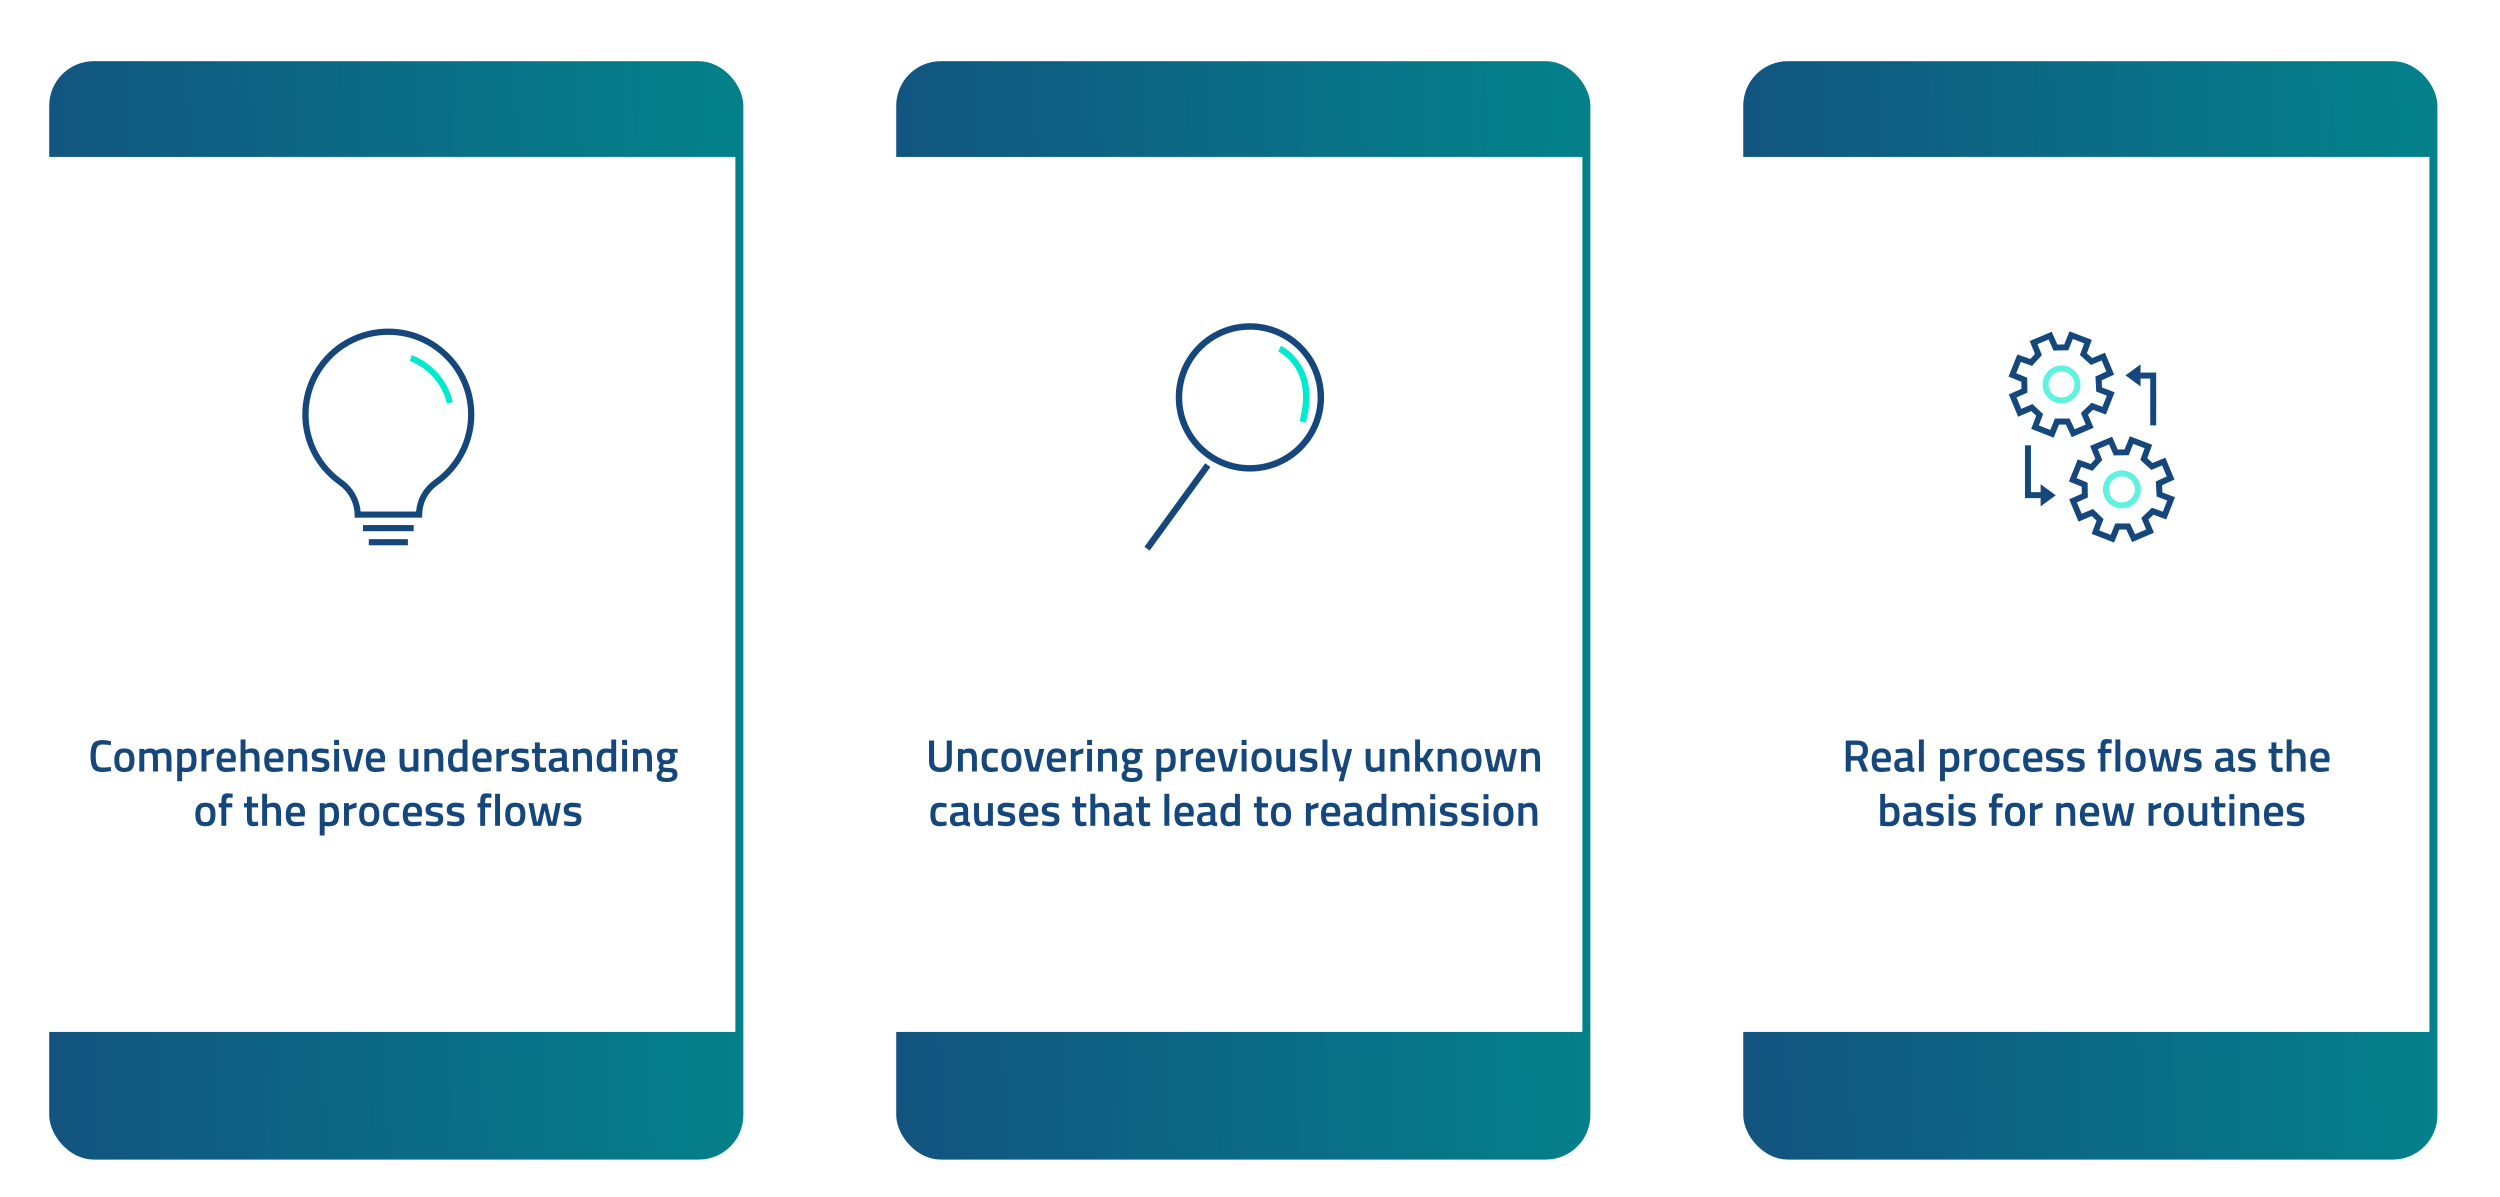 <?xml version="1.0" encoding="UTF-8"?>
<svg xmlns="http://www.w3.org/2000/svg" xmlns:xlink="http://www.w3.org/1999/xlink" viewBox="0 0 940 450">
  <defs>
    <style>
      .cls-1 {
        fill: #16477c;
      }

      .cls-2 {
        fill: url(#Unbenannter_Verlauf_4-3);
        filter: url(#drop-shadow-5);
      }

      .cls-3, .cls-4, .cls-5, .cls-6 {
        fill: #fff;
      }

      .cls-4 {
        filter: url(#drop-shadow-7);
      }

      .cls-7 {
        fill: url(#Unbenannter_Verlauf_4-2);
        filter: url(#drop-shadow-4);
      }

      .cls-8 {
        opacity: .73;
      }

      .cls-9 {
        fill: #60f2e0;
      }

      .cls-10 {
        fill: #00eace;
      }

      .cls-5 {
        filter: url(#drop-shadow-8);
      }

      .cls-6 {
        filter: url(#drop-shadow-6);
      }

      .cls-11 {
        fill: url(#Unbenannter_Verlauf_4);
        filter: url(#drop-shadow-3);
      }
    </style>
    <linearGradient id="Unbenannter_Verlauf_4" data-name="Unbenannter Verlauf 4" x1="-63.51" y1="229.52" x2="268.68" y2="219.97" gradientUnits="userSpaceOnUse">
      <stop offset="0" stop-color="#16477c"></stop>
      <stop offset="1" stop-color="#04808a"></stop>
    </linearGradient>
    <filter id="drop-shadow-3" x="6.39" y="10.61" width="286" height="438" filterUnits="userSpaceOnUse">
      <feOffset dx="3" dy="6"></feOffset>
      <feGaussianBlur result="blur" stdDeviation="4"></feGaussianBlur>
      <feFlood flood-color="#000" flood-opacity=".2"></feFlood>
      <feComposite in2="blur" operator="in"></feComposite>
      <feComposite in="SourceGraphic"></feComposite>
    </filter>
    <linearGradient id="Unbenannter_Verlauf_4-2" data-name="Unbenannter Verlauf 4" x1="254.97" x2="587.16" y2="219.97" xlink:href="#Unbenannter_Verlauf_4"></linearGradient>
    <filter id="drop-shadow-4" x="324.39" y="10.61" width="286" height="438" filterUnits="userSpaceOnUse">
      <feOffset dx="3" dy="6"></feOffset>
      <feGaussianBlur result="blur-2" stdDeviation="4"></feGaussianBlur>
      <feFlood flood-color="#000" flood-opacity=".2"></feFlood>
      <feComposite in2="blur-2" operator="in"></feComposite>
      <feComposite in="SourceGraphic"></feComposite>
    </filter>
    <linearGradient id="Unbenannter_Verlauf_4-3" data-name="Unbenannter Verlauf 4" x1="573.45" x2="905.64" xlink:href="#Unbenannter_Verlauf_4"></linearGradient>
    <filter id="drop-shadow-5" x="643.39" y="10.61" width="286" height="438" filterUnits="userSpaceOnUse">
      <feOffset dx="3" dy="6"></feOffset>
      <feGaussianBlur result="blur-3" stdDeviation="4"></feGaussianBlur>
      <feFlood flood-color="#000" flood-opacity=".2"></feFlood>
      <feComposite in2="blur-3" operator="in"></feComposite>
      <feComposite in="SourceGraphic"></feComposite>
    </filter>
    <filter id="drop-shadow-6" x="380.39" y="89.61" width="165" height="165" filterUnits="userSpaceOnUse">
      <feOffset dx="-1" dy="8"></feOffset>
      <feGaussianBlur result="blur-4" stdDeviation="4"></feGaussianBlur>
      <feFlood flood-color="#000" flood-opacity=".22"></feFlood>
      <feComposite in2="blur-4" operator="in"></feComposite>
      <feComposite in="SourceGraphic"></feComposite>
    </filter>
    <filter id="drop-shadow-7" x="703.39" y="89.61" width="164" height="165" filterUnits="userSpaceOnUse">
      <feOffset dx="-1" dy="8"></feOffset>
      <feGaussianBlur result="blur-5" stdDeviation="4"></feGaussianBlur>
      <feFlood flood-color="#000" flood-opacity=".22"></feFlood>
      <feComposite in2="blur-5" operator="in"></feComposite>
      <feComposite in="SourceGraphic"></feComposite>
    </filter>
    <filter id="drop-shadow-8" x="62.39" y="89.61" width="165" height="165" filterUnits="userSpaceOnUse">
      <feOffset dx="-1" dy="8"></feOffset>
      <feGaussianBlur result="blur-6" stdDeviation="4"></feGaussianBlur>
      <feFlood flood-color="#000" flood-opacity=".22"></feFlood>
      <feComposite in2="blur-6" operator="in"></feComposite>
      <feComposite in="SourceGraphic"></feComposite>
    </filter>
  </defs>
  <g id="Ebene_2">
    <g>
      <rect class="cls-11" x="15.5" y="17" width="261" height="413" rx="16.75" ry="16.75"></rect>
      <rect class="cls-3" x="15.5" y="59" width="261" height="329"></rect>
    </g>
    <g>
      <rect class="cls-7" x="333.98" y="17" width="261" height="413" rx="16.75" ry="16.75"></rect>
      <rect class="cls-3" x="333.98" y="59" width="261" height="329"></rect>
    </g>
    <g>
      <rect class="cls-2" x="652.46" y="17" width="261" height="413" rx="16.75" ry="16.75"></rect>
      <rect class="cls-3" x="652.46" y="59" width="261" height="329"></rect>
    </g>
    <circle class="cls-6" cx="464.08" cy="164.29" r="69.74"></circle>
    <circle class="cls-4" cx="786.49" cy="164.29" r="69.74"></circle>
    <g>
      <circle class="cls-5" cx="146" cy="164.29" r="69.74"></circle>
      <g>
        <g class="cls-8">
          <path class="cls-3" d="M143.92,187.71h-.4v-28.66h-1c-.45,0-.9.04-1.34.1-2.18.29-3.78,0-4.75-1-.85-.95-1.22-2.23-1-3.49.13-1.28,1.02-2.36,2.25-2.74,1.36-.54,2.89-.47,4.2.18.98.6,1.7,1.56,2,2.67v3.83h8.14v.4h-8.1v28.71ZM139.79,152.01c-.68,0-1.35.12-2,.33-1.09.31-1.88,1.26-2,2.39-.19,1.14.14,2.3.9,3.17.87.84,2.36,1.13,4.42.86.46-.07.92-.1,1.39-.11h1v-3.79h0c-.29-.99-.94-1.84-1.82-2.38-.58-.32-1.23-.48-1.89-.47h0Z"></path>
          <path class="cls-3" d="M150.2,187.71h-.41v-28.66h-8.1v-.4h8.1v-3.79c.28-1.14,1-2.11,2-2.72,1.31-.65,2.84-.72,4.2-.18,1.23.38,2.11,1.46,2.25,2.74.22,1.26-.15,2.54-1,3.49-1,.92-2.56,1.25-4.74,1-.45-.06-.9-.1-1.35-.1h-1l.05,28.62ZM150.2,158.65h1c.47,0,.94.04,1.4.11,2.06.27,3.54,0,4.41-.86.76-.87,1.09-2.03.91-3.17-.13-1.13-.92-2.07-2-2.39-1.26-.5-2.66-.45-3.88.14-.89.55-1.54,1.41-1.82,2.42l-.02,3.75Z"></path>
        </g>
        <g id="modular-icon">
          <path id="Pfad_1482" class="cls-1" d="M158.7,194.65h-25.36v-1.14c-.09-4.47-2.3-8.64-5.95-11.22-14.6-10.26-18.11-30.41-7.85-45.01,10.26-14.6,30.41-18.11,45.01-7.85,1.27.89,2.47,1.87,3.6,2.94,6.54,6.08,10.24,14.62,10.2,23.55-.01,10.56-5.17,20.45-13.82,26.5-3.61,2.55-5.76,6.68-5.79,11.1v1.14h-.02ZM135.57,192.34h20.87c.37-4.75,2.84-9.08,6.73-11.83,8.03-5.62,12.82-14.81,12.83-24.61,0-16.56-13.42-29.99-29.99-29.99-.65,0-1.29.02-1.94.06-16.53,1.08-29.06,15.37-27.97,31.9.59,9.03,5.23,17.32,12.63,22.54,3.93,2.77,6.44,7.14,6.87,11.93h-.02Z"></path>
          <rect id="Rechteck_666" class="cls-1" x="136.49" y="197.42" width="19.06" height="2.31"></rect>
          <rect id="Rechteck_667" class="cls-1" x="138.67" y="202.72" width="14.7" height="2.31"></rect>
          <path id="Pfad_1483" class="cls-10" d="M168.04,151.77c-1.72-7.31-6.93-13.32-13.93-16.05l.69-2.2c7.76,2.97,13.54,9.57,15.46,17.65l-2.23.59h0Z"></path>
        </g>
      </g>
    </g>
  </g>
  <g id="Text">
    <g id="search-icon">
      <path id="Pfad_443" class="cls-1" d="M469.96,121.54c-15.4,0-27.88,12.49-27.88,27.89,0,15.4,12.49,27.88,27.89,27.88,15.4,0,27.88-12.48,27.88-27.88-.02-15.4-12.49-27.87-27.89-27.89ZM469.96,174.88c-14.06,0-25.46-11.4-25.45-25.46,0-14.06,11.4-25.46,25.46-25.45,14.06,0,25.46,11.4,25.45,25.46-.02,14.05-11.41,25.44-25.46,25.45Z"></path>
      <rect id="Rechteck_202" class="cls-1" x="423.29" y="189.4" width="38.85" height="2.43" transform="translate(28.15 436.52) rotate(-53.97)"></rect>
      <path id="Pfad_444" class="cls-10" d="M490.96,158.97l-2.34-.64c5.4-19.67-7.45-25.85-7.99-26.11l1.01-2.21c.16.07,15.3,7.23,9.33,28.95h0Z"></path>
    </g>
    <g>
      <path id="Pfad_1235" class="cls-9" d="M775.13,151.69c-3.94,0-7.13-3.19-7.13-7.13s3.19-7.13,7.13-7.13,7.13,3.19,7.13,7.13c0,3.94-3.2,7.13-7.13,7.13ZM775.13,139.68c-2.7,0-4.89,2.19-4.89,4.89s2.19,4.89,4.89,4.89,4.89-2.19,4.89-4.89c0-2.7-2.19-4.88-4.89-4.89Z"></path>
      <path id="Pfad_1236" class="cls-1" d="M772.15,164.55l-8.42-3.28,1.88-4.95-1.84-1.75-4.95,2.12-3.52-8.4,4.76-2.11-.04-2.62-4.82-1.98,3.34-8.31,4.87,1.71,1.73-1.91-1.97-4.85,8.28-3.49,2.11,4.82,2.59-.04,1.97-4.92,8.41,3.2-1.85,5.04,1.97,1.79,4.82-1.99,3.44,8.22-4.67,2.15.13,2.7,4.74,1.79-3.3,8.38-4.83-1.79-1.88,1.81,2.1,4.95-8.22,3.53-2.2-4.72h-2.59l-2.01,4.92h-.01ZM766.61,159.98l4.29,1.67,1.74-4.27h5.54l1.89,4.03,4.17-1.79-1.83-4.31,4-3.86,4.1,1.51,1.66-4.21-3.99-1.51-.29-5.68,4.09-1.86-1.74-4.16-4.07,1.68-4.13-3.76,1.61-4.38-4.27-1.63-1.7,4.26-5.58.09-1.82-4.16-4.19,1.77,1.66,4.11-3.68,4.05-4.26-1.49-1.71,4.25,4.13,1.7.09,5.59-4.11,1.82,1.79,4.28,4.22-1.81,4,3.8-1.62,4.27h.01Z"></path>
      <path id="Pfad_1237" class="cls-9" d="M797.83,191.15c-3.94,0-7.13-3.19-7.13-7.13,0-3.94,3.19-7.13,7.13-7.13s7.13,3.19,7.13,7.13h0c0,3.94-3.2,7.13-7.13,7.13ZM797.83,179.13c-2.7,0-4.89,2.19-4.89,4.89s2.19,4.89,4.89,4.89,4.89-2.19,4.89-4.89h0c0-2.7-2.19-4.88-4.89-4.89Z"></path>
      <path id="Pfad_1238" class="cls-1" d="M794.86,204l-8.42-3.28,1.88-4.95-1.84-1.75-4.95,2.12-3.52-8.4,4.76-2.11-.04-2.62-4.83-1.98,3.34-8.31,4.87,1.71,1.73-1.91-1.97-4.85,8.28-3.49,2.11,4.82,2.59-.04,1.97-4.92,8.41,3.2-1.85,5.04,1.97,1.79,4.82-1.99,3.44,8.22-4.67,2.15.13,2.7,4.74,1.79-3.3,8.38-4.83-1.79-1.88,1.81,2.1,4.95-8.22,3.53-2.2-4.72h-2.59l-2.01,4.92ZM789.32,199.43l4.29,1.67,1.74-4.27h5.54l1.89,4.03,4.17-1.79-1.83-4.31,4-3.86,4.1,1.51,1.66-4.21-3.99-1.51-.29-5.68,4.09-1.86-1.74-4.16-4.07,1.68-4.13-3.76,1.61-4.38-4.27-1.63-1.7,4.26-5.58.09-1.82-4.16-4.19,1.77,1.66,4.11-3.68,4.05-4.26-1.49-1.71,4.25,4.13,1.7.09,5.59-4.11,1.82,1.79,4.28,4.22-1.81,4,3.8-1.62,4.27h.01Z"></path>
      <path id="Pfad_1239" class="cls-1" d="M810.74,159.94h-2.25v-17.6h-3.81v-2.25h6.05v19.85Z"></path>
      <path id="Pfad_1240" class="cls-1" d="M804.85,145.31l-5.68-4.16,5.68-4.16v8.31Z"></path>
      <path id="Pfad_1241" class="cls-1" d="M767.44,187.3h-6.05v-19.86h2.25v17.61h3.81v2.25Z"></path>
      <path id="Pfad_1242" class="cls-1" d="M767.27,190.38v-8.31l5.68,4.16-5.68,4.16Z"></path>
    </g>
    <g>
      <path class="cls-1" d="M38.41,290.28c-1.7,0-2.85-.47-3.46-1.41-.61-.94-.91-2.49-.91-4.64s.31-3.69.92-4.6c.61-.91,1.76-1.37,3.45-1.37,1.01,0,2.12.14,3.33.42l-.07,1.53c-1.02-.18-2.04-.27-3.06-.27s-1.71.3-2.07.91-.54,1.75-.54,3.42.18,2.81.53,3.42c.35.61,1.04.91,2.06.91s2.05-.08,3.09-.25l.05,1.56c-1.17.25-2.27.37-3.32.37Z"></path>
      <path class="cls-1" d="M43.84,282.51c.58-.74,1.55-1.1,2.92-1.1s2.33.37,2.92,1.1c.58.74.88,1.84.88,3.32s-.28,2.58-.85,3.33c-.57.75-1.55,1.12-2.94,1.12s-2.37-.37-2.94-1.12c-.57-.75-.85-1.86-.85-3.33s.29-2.58.88-3.32ZM45.22,288.04c.26.45.77.68,1.53.68s1.27-.23,1.53-.68.39-1.2.39-2.23-.14-1.76-.42-2.19c-.28-.43-.78-.65-1.5-.65s-1.23.22-1.5.65c-.28.43-.42,1.16-.42,2.19s.13,1.77.39,2.23Z"></path>
      <path class="cls-1" d="M54.24,290.09h-1.85v-8.5h1.84v.53c.8-.48,1.54-.71,2.21-.71.99,0,1.71.28,2.16.83,1.03-.56,2.06-.83,3.08-.83s1.74.31,2.16.94c.42.63.63,1.69.63,3.19v4.56h-1.84v-4.5c0-.92-.09-1.57-.28-1.96-.19-.38-.58-.58-1.16-.58-.51,0-1.06.11-1.65.34l-.29.12c.09.23.14.95.14,2.18v4.4h-1.84v-4.37c0-1.01-.09-1.71-.27-2.09-.18-.38-.58-.58-1.19-.58-.57,0-1.09.11-1.58.34l-.26.1v6.6Z"></path>
      <path class="cls-1" d="M66.63,293.75v-12.16h1.84v.53c.78-.48,1.51-.71,2.19-.71,1.12,0,1.94.34,2.46,1.03.52.69.78,1.84.78,3.45s-.3,2.75-.89,3.41c-.6.66-1.57.99-2.92.99-.46,0-1-.05-1.62-.15v3.62h-1.85ZM70.33,283.06c-.53,0-1.07.12-1.6.36l-.26.12v5.01c.45.09.95.14,1.5.14.77,0,1.3-.22,1.6-.66.29-.44.44-1.2.44-2.26,0-1.8-.56-2.7-1.68-2.7Z"></path>
      <path class="cls-1" d="M75.76,290.09v-8.5h1.84v1.02c.96-.62,1.93-1.03,2.89-1.21v1.85c-.97.19-1.81.44-2.5.75l-.37.15v5.93h-1.85Z"></path>
      <path class="cls-1" d="M87.88,288.56l.48-.05.03,1.38c-1.29.26-2.44.39-3.43.39-1.26,0-2.16-.34-2.71-1.04s-.82-1.8-.82-3.32c0-3.01,1.23-4.52,3.69-4.52s3.57,1.3,3.57,3.89l-.12,1.33h-5.27c.01.7.16,1.22.46,1.55s.84.49,1.65.49,1.63-.03,2.48-.1ZM86.86,285.2c0-.84-.13-1.42-.4-1.76-.27-.33-.72-.5-1.35-.5s-1.1.18-1.39.53-.44.93-.45,1.73h3.59Z"></path>
      <path class="cls-1" d="M92.31,290.09h-1.85v-12.04h1.85v3.98c.84-.42,1.62-.63,2.33-.63,1.13,0,1.91.32,2.32.96.41.64.62,1.7.62,3.17v4.56h-1.85v-4.5c0-.92-.1-1.57-.29-1.96-.19-.38-.6-.58-1.22-.58-.54,0-1.09.09-1.63.27l-.27.1v6.66Z"></path>
      <path class="cls-1" d="M105.8,288.56l.48-.05.03,1.38c-1.29.26-2.44.39-3.43.39-1.26,0-2.16-.34-2.71-1.04s-.82-1.8-.82-3.32c0-3.01,1.23-4.52,3.69-4.52s3.57,1.3,3.57,3.89l-.12,1.33h-5.27c.01.7.16,1.22.46,1.55s.84.49,1.65.49,1.63-.03,2.48-.1ZM104.78,285.2c0-.84-.13-1.42-.4-1.76-.27-.33-.72-.5-1.35-.5s-1.1.18-1.39.53-.44.93-.45,1.73h3.59Z"></path>
      <path class="cls-1" d="M110.23,290.09h-1.85v-8.5h1.84v.53c.83-.48,1.61-.71,2.35-.71,1.13,0,1.91.32,2.32.96.41.64.62,1.7.62,3.17v4.56h-1.84v-4.5c0-.92-.1-1.57-.3-1.96-.2-.38-.6-.58-1.21-.58-.58,0-1.13.11-1.67.34l-.26.1v6.6Z"></path>
      <path class="cls-1" d="M123.56,283.34c-1.34-.18-2.31-.27-2.91-.27s-1.02.07-1.25.21-.35.37-.35.67.13.52.38.65c.25.12.86.27,1.8.43s1.62.42,2.01.77c.4.35.59.97.59,1.87s-.29,1.55-.86,1.97c-.57.42-1.41.63-2.51.63-.69,0-1.56-.1-2.62-.29l-.53-.08.07-1.55c1.36.18,2.34.27,2.94.27s1.03-.07,1.28-.22.38-.39.38-.73-.12-.58-.37-.71c-.24-.13-.83-.27-1.75-.43-.92-.15-1.6-.39-2.03-.72-.43-.33-.65-.93-.65-1.8s.3-1.52.89-1.96c.6-.43,1.36-.65,2.29-.65.72,0,1.61.09,2.67.27l.53.1-.03,1.55Z"></path>
      <path class="cls-1" d="M125.64,280.15v-1.96h1.85v1.96h-1.85ZM125.64,290.09v-8.5h1.85v8.5h-1.85Z"></path>
      <path class="cls-1" d="M128.93,281.59h1.94l1.63,6.92h.54l1.7-6.92h1.89l-2.21,8.5h-3.3l-2.19-8.5Z"></path>
      <path class="cls-1" d="M143.99,288.56l.48-.05.03,1.38c-1.29.26-2.44.39-3.43.39-1.26,0-2.16-.34-2.71-1.04s-.82-1.8-.82-3.32c0-3.01,1.23-4.52,3.69-4.52s3.57,1.3,3.57,3.89l-.12,1.33h-5.27c.01.7.16,1.22.46,1.55s.84.49,1.65.49,1.63-.03,2.48-.1ZM142.97,285.2c0-.84-.13-1.42-.4-1.76-.27-.33-.72-.5-1.35-.5s-1.1.18-1.39.53-.44.93-.45,1.73h3.59Z"></path>
      <path class="cls-1" d="M155.47,281.59h1.84v8.5h-1.84v-.53c-.83.48-1.59.71-2.3.71-1.17,0-1.95-.31-2.35-.94s-.59-1.73-.59-3.31v-4.44h1.85v4.45c0,1.02.08,1.71.25,2.06.17.35.57.53,1.19.53s1.17-.11,1.68-.34l.26-.1v-6.6Z"></path>
      <path class="cls-1" d="M161.4,290.09h-1.85v-8.5h1.84v.53c.83-.48,1.61-.71,2.35-.71,1.13,0,1.91.32,2.32.96.41.64.62,1.7.62,3.17v4.56h-1.84v-4.5c0-.92-.1-1.57-.3-1.96-.2-.38-.6-.58-1.21-.58-.58,0-1.13.11-1.67.34l-.26.1v6.6Z"></path>
      <path class="cls-1" d="M175.77,278.06v12.04h-1.84v-.44c-.83.42-1.59.63-2.28.63-1.11,0-1.92-.33-2.44-1-.52-.67-.77-1.79-.77-3.37s.29-2.72.86-3.43c.57-.71,1.46-1.07,2.68-1.07.41,0,1.05.07,1.94.22v-3.57h1.85ZM173.63,288.33l.29-.12v-5.03c-.68-.11-1.31-.17-1.89-.17-1.15,0-1.72.95-1.72,2.86,0,1.04.13,1.77.4,2.17.27.4.69.6,1.27.6s1.13-.1,1.65-.31Z"></path>
      <path class="cls-1" d="M184.06,288.56l.48-.05.03,1.38c-1.29.26-2.44.39-3.43.39-1.26,0-2.16-.34-2.71-1.04s-.82-1.8-.82-3.32c0-3.01,1.23-4.52,3.69-4.52s3.57,1.3,3.57,3.89l-.12,1.33h-5.27c.01.7.16,1.22.46,1.55s.84.49,1.65.49,1.63-.03,2.48-.1ZM183.04,285.2c0-.84-.13-1.42-.4-1.76-.27-.33-.72-.5-1.35-.5s-1.1.18-1.39.53-.44.93-.45,1.73h3.59Z"></path>
      <path class="cls-1" d="M186.65,290.09v-8.5h1.84v1.02c.96-.62,1.93-1.03,2.89-1.21v1.85c-.97.19-1.81.44-2.5.75l-.37.15v5.93h-1.85Z"></path>
      <path class="cls-1" d="M198.68,283.34c-1.34-.18-2.31-.27-2.91-.27s-1.02.07-1.25.21-.35.37-.35.67.13.52.38.65c.25.12.86.27,1.8.43s1.62.42,2.01.77c.4.35.59.97.59,1.87s-.29,1.55-.86,1.97c-.57.42-1.41.63-2.51.63-.69,0-1.56-.1-2.62-.29l-.53-.08.07-1.55c1.36.18,2.34.27,2.94.27s1.03-.07,1.28-.22.38-.39.38-.73-.12-.58-.37-.71c-.24-.13-.83-.27-1.75-.43-.92-.15-1.6-.39-2.03-.72-.43-.33-.65-.93-.65-1.8s.3-1.52.89-1.96c.6-.43,1.36-.65,2.29-.65.72,0,1.61.09,2.67.27l.53.1-.03,1.55Z"></path>
      <path class="cls-1" d="M205.33,283.17h-2.35v3.74c0,.69.05,1.15.15,1.38s.36.34.78.34l1.39-.05.08,1.48c-.76.15-1.34.22-1.73.22-.96,0-1.62-.22-1.98-.66-.36-.44-.54-1.28-.54-2.5v-3.94h-1.09v-1.58h1.09v-2.46h1.84v2.46h2.35v1.58Z"></path>
      <path class="cls-1" d="M213.13,284.21v3.88c.01.25.08.43.2.55.12.12.3.2.55.23l-.05,1.41c-.98,0-1.73-.21-2.26-.63-.91.42-1.82.63-2.74.63-1.69,0-2.53-.9-2.53-2.7,0-.86.23-1.49.69-1.87.46-.39,1.16-.62,2.12-.7l2.19-.19v-.61c0-.45-.1-.77-.3-.95s-.49-.27-.88-.27c-.73,0-1.63.05-2.72.14l-.54.03-.07-1.31c1.24-.29,2.37-.44,3.41-.44s1.79.22,2.24.67c.46.45.69,1.16.69,2.13ZM209.32,286.32c-.78.07-1.17.49-1.17,1.28s.35,1.17,1.04,1.17c.57,0,1.17-.09,1.8-.27l.31-.1v-2.26l-1.97.19Z"></path>
      <path class="cls-1" d="M217.31,290.09h-1.85v-8.5h1.84v.53c.83-.48,1.61-.71,2.35-.71,1.13,0,1.91.32,2.32.96.41.64.62,1.7.62,3.17v4.56h-1.84v-4.5c0-.92-.1-1.57-.3-1.96-.2-.38-.6-.58-1.21-.58-.58,0-1.13.11-1.67.34l-.26.1v6.6Z"></path>
      <path class="cls-1" d="M231.68,278.06v12.04h-1.84v-.44c-.83.42-1.59.63-2.28.63-1.11,0-1.92-.33-2.44-1-.52-.67-.77-1.79-.77-3.37s.29-2.72.86-3.43c.57-.71,1.46-1.07,2.68-1.07.41,0,1.05.07,1.94.22v-3.57h1.85ZM229.54,288.33l.29-.12v-5.03c-.68-.11-1.31-.17-1.89-.17-1.15,0-1.72.95-1.72,2.86,0,1.04.13,1.77.4,2.17.27.4.69.6,1.27.6s1.13-.1,1.65-.31Z"></path>
      <path class="cls-1" d="M233.92,280.15v-1.96h1.85v1.96h-1.85ZM233.92,290.09v-8.5h1.85v8.5h-1.85Z"></path>
      <path class="cls-1" d="M239.87,290.09h-1.85v-8.5h1.84v.53c.83-.48,1.61-.71,2.35-.71,1.13,0,1.91.32,2.32.96.41.64.62,1.7.62,3.17v4.56h-1.84v-4.5c0-.92-.1-1.57-.3-1.96-.2-.38-.6-.58-1.21-.58-.58,0-1.13.11-1.67.34l-.26.1v6.6Z"></path>
      <path class="cls-1" d="M254.73,291.25c0,1.86-1.34,2.79-4.03,2.79-1.29,0-2.25-.18-2.87-.53-.62-.35-.94-.99-.94-1.92,0-.42.1-.78.31-1.08.2-.3.53-.63.99-.98-.37-.25-.56-.66-.56-1.24,0-.23.15-.6.46-1.11l.15-.25c-.82-.49-1.22-1.34-1.22-2.55,0-1.02.31-1.77.92-2.24s1.44-.71,2.48-.71c.5,0,.99.06,1.48.17l.25.05,2.63-.07v1.5l-1.41-.08c.31.4.46.86.46,1.39,0,1.11-.28,1.88-.84,2.3-.56.42-1.44.64-2.63.64-.29,0-.54-.02-.75-.07-.16.39-.24.68-.24.89s.1.35.31.43c.21.08.72.12,1.52.14,1.35.01,2.27.19,2.77.54s.75,1.01.75,1.99ZM248.71,291.42c0,.4.16.68.48.85s.86.25,1.63.25c1.37,0,2.06-.39,2.06-1.17,0-.44-.12-.72-.37-.84-.24-.12-.73-.18-1.45-.2l-1.67-.1c-.25.2-.42.39-.53.57-.1.18-.15.39-.15.64ZM249.22,285.53c.25.24.65.37,1.21.37s.96-.12,1.2-.37c.24-.24.37-.63.37-1.15s-.12-.9-.37-1.15c-.25-.24-.65-.37-1.21-.37-1.04,0-1.56.5-1.56,1.51,0,.52.12.9.37,1.15Z"></path>
      <path class="cls-1" d="M74.31,302.91c.58-.74,1.55-1.1,2.92-1.1s2.33.37,2.92,1.1c.58.74.88,1.84.88,3.32s-.28,2.58-.85,3.33c-.57.75-1.55,1.12-2.94,1.12s-2.37-.37-2.94-1.12c-.57-.75-.85-1.86-.85-3.33s.29-2.58.88-3.32ZM75.7,308.44c.26.45.77.68,1.53.68s1.27-.23,1.53-.68.39-1.2.39-2.23-.14-1.76-.42-2.19c-.28-.43-.78-.65-1.5-.65s-1.23.22-1.5.65c-.28.43-.42,1.16-.42,2.19s.13,1.77.39,2.23Z"></path>
      <path class="cls-1" d="M85.08,303.57v6.92h-1.84v-6.92h-.99v-1.58h.99v-.54c0-1.21.18-2.05.53-2.5s.97-.68,1.87-.68l1.84.17-.02,1.51c-.55-.02-1.02-.03-1.38-.03s-.63.11-.77.33c-.15.22-.22.63-.22,1.21v.53h2.24v1.58h-2.24Z"></path>
      <path class="cls-1" d="M97.05,303.57h-2.35v3.74c0,.69.05,1.15.15,1.38s.36.34.78.34l1.39-.05.08,1.48c-.76.15-1.34.22-1.73.22-.96,0-1.62-.22-1.98-.66-.36-.44-.54-1.28-.54-2.5v-3.94h-1.09v-1.58h1.09v-2.46h1.84v2.46h2.35v1.58Z"></path>
      <path class="cls-1" d="M100.42,310.49h-1.85v-12.04h1.85v3.98c.84-.42,1.62-.63,2.33-.63,1.13,0,1.91.32,2.32.96.41.64.62,1.7.62,3.17v4.56h-1.85v-4.5c0-.92-.1-1.57-.29-1.96-.19-.38-.6-.58-1.22-.58-.54,0-1.09.09-1.63.27l-.27.1v6.66Z"></path>
      <path class="cls-1" d="M113.9,308.96l.48-.05.03,1.38c-1.29.26-2.44.39-3.43.39-1.26,0-2.16-.34-2.71-1.04s-.82-1.8-.82-3.32c0-3.01,1.23-4.52,3.69-4.52s3.57,1.3,3.57,3.89l-.12,1.33h-5.27c.01.7.16,1.22.46,1.55s.84.49,1.65.49,1.63-.03,2.48-.1ZM112.88,305.6c0-.84-.13-1.42-.4-1.76-.27-.33-.72-.5-1.35-.5s-1.1.18-1.39.53-.44.93-.45,1.73h3.59Z"></path>
      <path class="cls-1" d="M120.22,314.15v-12.16h1.84v.53c.78-.48,1.51-.71,2.19-.71,1.12,0,1.94.34,2.46,1.03.52.69.78,1.84.78,3.45s-.3,2.75-.89,3.41c-.6.66-1.57.99-2.92.99-.46,0-1-.05-1.62-.15v3.62h-1.85ZM123.93,303.46c-.53,0-1.07.12-1.6.36l-.26.12v5.01c.45.09.95.14,1.5.14.77,0,1.3-.22,1.6-.66.29-.44.44-1.2.44-2.26,0-1.8-.56-2.7-1.68-2.7Z"></path>
      <path class="cls-1" d="M129.35,310.49v-8.5h1.84v1.02c.96-.62,1.93-1.03,2.89-1.21v1.85c-.97.19-1.81.44-2.5.75l-.37.15v5.93h-1.85Z"></path>
      <path class="cls-1" d="M135.89,302.91c.58-.74,1.55-1.1,2.92-1.1s2.33.37,2.92,1.1c.58.74.88,1.84.88,3.32s-.28,2.58-.85,3.33c-.57.75-1.55,1.12-2.94,1.12s-2.37-.37-2.94-1.12c-.57-.75-.85-1.86-.85-3.33s.29-2.58.88-3.32ZM137.27,308.44c.26.45.77.68,1.53.68s1.27-.23,1.53-.68.39-1.2.39-2.23-.14-1.76-.42-2.19c-.28-.43-.78-.65-1.5-.65s-1.23.22-1.5.65c-.28.43-.42,1.16-.42,2.19s.13,1.77.39,2.23Z"></path>
      <path class="cls-1" d="M147.61,301.81c.6,0,1.31.08,2.12.24l.42.08-.07,1.46c-.9-.09-1.56-.14-1.99-.14-.86,0-1.44.19-1.73.58-.29.39-.44,1.11-.44,2.18s.14,1.8.42,2.21.87.61,1.77.61l1.99-.14.05,1.48c-1.14.2-2.01.31-2.58.31-1.29,0-2.2-.35-2.73-1.04-.53-.7-.79-1.84-.79-3.43s.28-2.72.83-3.39c.55-.67,1.46-1.01,2.72-1.01Z"></path>
      <path class="cls-1" d="M157.91,308.96l.48-.05.03,1.38c-1.29.26-2.44.39-3.43.39-1.26,0-2.16-.34-2.71-1.04s-.82-1.8-.82-3.32c0-3.01,1.23-4.52,3.69-4.52s3.57,1.3,3.57,3.89l-.12,1.33h-5.27c.01.7.16,1.22.46,1.55s.84.49,1.65.49,1.63-.03,2.48-.1ZM156.89,305.6c0-.84-.13-1.42-.4-1.76-.27-.33-.72-.5-1.35-.5s-1.1.18-1.39.53-.44.93-.45,1.73h3.59Z"></path>
      <path class="cls-1" d="M166.39,303.74c-1.34-.18-2.31-.27-2.91-.27s-1.02.07-1.25.21-.35.37-.35.67.13.52.38.65c.25.12.86.27,1.8.43s1.62.42,2.01.77c.4.35.59.97.59,1.87s-.29,1.55-.86,1.97c-.57.42-1.41.63-2.51.63-.69,0-1.56-.1-2.62-.29l-.53-.08.07-1.55c1.36.18,2.34.27,2.94.27s1.03-.07,1.28-.22.38-.39.38-.73-.12-.58-.37-.71c-.24-.13-.83-.27-1.75-.43-.92-.15-1.6-.39-2.03-.72-.43-.33-.65-.93-.65-1.8s.3-1.52.89-1.96c.6-.43,1.36-.65,2.29-.65.72,0,1.61.09,2.67.27l.53.1-.03,1.55Z"></path>
      <path class="cls-1" d="M174.36,303.74c-1.34-.18-2.31-.27-2.91-.27s-1.02.07-1.25.21-.35.37-.35.67.13.52.38.65c.25.12.86.27,1.8.43s1.62.42,2.01.77c.4.35.59.97.59,1.87s-.29,1.55-.86,1.97c-.57.42-1.41.63-2.51.63-.69,0-1.56-.1-2.62-.29l-.53-.08.07-1.55c1.36.18,2.34.27,2.94.27s1.03-.07,1.28-.22.38-.39.38-.73-.12-.58-.37-.71c-.24-.13-.83-.27-1.75-.43-.92-.15-1.6-.39-2.03-.72-.43-.33-.65-.93-.65-1.8s.3-1.52.89-1.96c.6-.43,1.36-.65,2.29-.65.72,0,1.61.09,2.67.27l.53.1-.03,1.55Z"></path>
      <path class="cls-1" d="M182.4,303.57v6.92h-1.84v-6.92h-.99v-1.58h.99v-.54c0-1.21.18-2.05.53-2.5s.97-.68,1.87-.68l1.84.17-.02,1.51c-.55-.02-1.02-.03-1.38-.03s-.63.11-.77.33c-.15.22-.22.63-.22,1.21v.53h2.24v1.58h-2.24Z"></path>
      <path class="cls-1" d="M186.16,310.49v-12.04h1.85v12.04h-1.85Z"></path>
      <path class="cls-1" d="M190.83,302.91c.58-.74,1.55-1.1,2.92-1.1s2.33.37,2.92,1.1c.58.74.88,1.84.88,3.32s-.28,2.58-.85,3.33c-.57.75-1.55,1.12-2.94,1.12s-2.37-.37-2.94-1.12c-.57-.75-.85-1.86-.85-3.33s.29-2.58.88-3.32ZM192.21,308.44c.26.45.77.68,1.53.68s1.27-.23,1.53-.68.39-1.2.39-2.23-.14-1.76-.42-2.19c-.28-.43-.78-.65-1.5-.65s-1.23.22-1.5.65c-.28.43-.42,1.16-.42,2.19s.13,1.77.39,2.23Z"></path>
      <path class="cls-1" d="M198.71,301.99h1.82l1.34,6.92h.34l1.62-6.75h1.9l1.61,6.75h.34l1.33-6.92h1.84l-1.8,8.5h-2.94l-1.33-5.83-1.33,5.83h-2.94l-1.8-8.5Z"></path>
      <path class="cls-1" d="M218.33,303.74c-1.34-.18-2.31-.27-2.91-.27s-1.02.07-1.25.21-.35.37-.35.67.13.52.38.65c.25.12.86.27,1.8.43s1.62.42,2.01.77c.4.35.59.97.59,1.87s-.29,1.55-.86,1.97c-.57.42-1.41.63-2.51.63-.69,0-1.56-.1-2.62-.29l-.53-.08.07-1.55c1.36.18,2.34.27,2.94.27s1.03-.07,1.28-.22.38-.39.38-.73-.12-.58-.37-.71c-.24-.13-.83-.27-1.75-.43-.92-.15-1.6-.39-2.03-.72-.43-.33-.65-.93-.65-1.8s.3-1.52.89-1.96c.6-.43,1.36-.65,2.29-.65.72,0,1.61.09,2.67.27l.53.1-.03,1.55Z"></path>
    </g>
    <g>
      <path class="cls-1" d="M351.23,286.37c0,1.51.79,2.26,2.38,2.26s2.38-.75,2.38-2.26v-7.92h1.9v7.89c0,1.37-.36,2.37-1.08,3s-1.79.94-3.21.94-2.49-.31-3.21-.94c-.71-.63-1.07-1.63-1.07-3v-7.89h1.9v7.92Z"></path>
      <path class="cls-1" d="M362.04,290.09h-1.85v-8.5h1.84v.53c.83-.48,1.61-.71,2.35-.71,1.13,0,1.91.32,2.32.96.41.64.62,1.7.62,3.17v4.56h-1.84v-4.5c0-.92-.1-1.57-.3-1.96-.2-.38-.6-.58-1.21-.58-.58,0-1.13.11-1.67.34l-.26.1v6.6Z"></path>
      <path class="cls-1" d="M372.65,281.41c.6,0,1.31.08,2.12.24l.42.08-.07,1.46c-.9-.09-1.56-.14-1.99-.14-.86,0-1.44.19-1.73.58-.29.39-.44,1.11-.44,2.18s.14,1.8.42,2.21.87.61,1.77.61l1.99-.14.05,1.48c-1.14.2-2.01.31-2.58.31-1.29,0-2.2-.35-2.73-1.04-.53-.7-.79-1.84-.79-3.43s.28-2.72.83-3.39c.55-.67,1.46-1.01,2.72-1.01Z"></path>
      <path class="cls-1" d="M377.36,282.51c.58-.74,1.55-1.1,2.92-1.1s2.33.37,2.92,1.1c.58.74.88,1.84.88,3.32s-.28,2.58-.85,3.33c-.57.75-1.55,1.12-2.94,1.12s-2.37-.37-2.94-1.12c-.57-.75-.85-1.86-.85-3.33s.29-2.58.88-3.32ZM378.75,288.04c.26.45.77.68,1.53.68s1.27-.23,1.53-.68.39-1.2.39-2.23-.14-1.76-.42-2.19c-.28-.43-.78-.65-1.5-.65s-1.23.22-1.5.65c-.28.43-.42,1.16-.42,2.19s.13,1.77.39,2.23Z"></path>
      <path class="cls-1" d="M384.97,281.59h1.94l1.63,6.92h.54l1.7-6.92h1.89l-2.21,8.5h-3.3l-2.19-8.5Z"></path>
      <path class="cls-1" d="M400.03,288.56l.48-.05.03,1.38c-1.29.26-2.44.39-3.43.39-1.26,0-2.16-.34-2.71-1.04s-.82-1.8-.82-3.32c0-3.01,1.23-4.52,3.69-4.52s3.57,1.3,3.57,3.89l-.12,1.33h-5.27c.01.7.16,1.22.46,1.55s.84.49,1.65.49,1.63-.03,2.48-.1ZM399.01,285.2c0-.84-.13-1.42-.4-1.76-.27-.33-.72-.5-1.35-.5s-1.1.18-1.39.53-.44.93-.45,1.73h3.59Z"></path>
      <path class="cls-1" d="M402.62,290.09v-8.5h1.84v1.02c.96-.62,1.93-1.03,2.89-1.21v1.85c-.97.19-1.81.44-2.5.75l-.37.15v5.93h-1.85Z"></path>
      <path class="cls-1" d="M408.76,280.15v-1.96h1.85v1.96h-1.85ZM408.76,290.09v-8.5h1.85v8.5h-1.85Z"></path>
      <path class="cls-1" d="M414.7,290.09h-1.85v-8.5h1.84v.53c.83-.48,1.61-.71,2.35-.71,1.13,0,1.91.32,2.32.96.41.64.62,1.7.62,3.17v4.56h-1.84v-4.5c0-.92-.1-1.57-.3-1.96-.2-.38-.6-.58-1.21-.58-.58,0-1.13.11-1.67.34l-.26.1v6.6Z"></path>
      <path class="cls-1" d="M429.56,291.25c0,1.86-1.34,2.79-4.03,2.79-1.29,0-2.25-.18-2.87-.53-.62-.35-.94-.99-.94-1.92,0-.42.1-.78.31-1.08.2-.3.53-.63.99-.98-.37-.25-.56-.66-.56-1.24,0-.23.15-.6.46-1.11l.15-.25c-.82-.49-1.22-1.34-1.22-2.55,0-1.02.31-1.77.92-2.24s1.44-.71,2.48-.71c.5,0,.99.06,1.48.17l.25.05,2.63-.07v1.5l-1.41-.08c.31.4.46.86.46,1.39,0,1.11-.28,1.88-.84,2.3-.56.42-1.44.64-2.63.64-.29,0-.54-.02-.75-.07-.16.39-.24.68-.24.89s.1.35.31.43c.21.08.72.12,1.52.14,1.35.01,2.27.19,2.77.54s.75,1.01.75,1.99ZM423.55,291.42c0,.4.16.68.48.85s.86.25,1.63.25c1.37,0,2.06-.39,2.06-1.17,0-.44-.12-.72-.37-.84-.24-.12-.73-.18-1.45-.2l-1.67-.1c-.25.2-.42.39-.53.57-.1.18-.15.39-.15.64ZM424.06,285.53c.25.24.65.37,1.21.37s.96-.12,1.2-.37c.24-.24.37-.63.37-1.15s-.12-.9-.37-1.15c-.25-.24-.65-.37-1.21-.37-1.04,0-1.56.5-1.56,1.51,0,.52.12.9.37,1.15Z"></path>
      <path class="cls-1" d="M434.8,293.75v-12.16h1.84v.53c.78-.48,1.51-.71,2.19-.71,1.12,0,1.94.34,2.46,1.03.52.69.78,1.84.78,3.45s-.3,2.75-.89,3.41c-.6.66-1.57.99-2.92.99-.46,0-1-.05-1.62-.15v3.62h-1.85ZM438.5,283.06c-.53,0-1.07.12-1.6.36l-.26.12v5.01c.45.09.95.14,1.5.14.77,0,1.3-.22,1.6-.66.29-.44.44-1.2.44-2.26,0-1.8-.56-2.7-1.68-2.7Z"></path>
      <path class="cls-1" d="M443.93,290.09v-8.5h1.84v1.02c.96-.62,1.93-1.03,2.89-1.21v1.85c-.97.19-1.81.44-2.5.75l-.37.15v5.93h-1.85Z"></path>
      <path class="cls-1" d="M456.05,288.56l.48-.05.03,1.38c-1.29.26-2.44.39-3.43.39-1.26,0-2.16-.34-2.71-1.04s-.82-1.8-.82-3.32c0-3.01,1.23-4.52,3.69-4.52s3.57,1.3,3.57,3.89l-.12,1.33h-5.27c.01.7.16,1.22.46,1.55s.84.49,1.65.49,1.63-.03,2.48-.1ZM455.03,285.2c0-.84-.13-1.42-.4-1.76-.27-.33-.72-.5-1.35-.5s-1.1.18-1.39.53-.44.93-.45,1.73h3.59Z"></path>
      <path class="cls-1" d="M457.71,281.59h1.94l1.63,6.92h.54l1.7-6.92h1.89l-2.21,8.5h-3.3l-2.19-8.5Z"></path>
      <path class="cls-1" d="M466.86,280.15v-1.96h1.85v1.96h-1.85ZM466.86,290.09v-8.5h1.85v8.5h-1.85Z"></path>
      <path class="cls-1" d="M471.43,282.51c.58-.74,1.55-1.1,2.92-1.1s2.33.37,2.92,1.1c.58.74.88,1.84.88,3.32s-.28,2.58-.85,3.33c-.57.75-1.55,1.12-2.94,1.12s-2.37-.37-2.94-1.12c-.57-.75-.85-1.86-.85-3.33s.29-2.58.88-3.32ZM472.81,288.04c.26.45.77.68,1.53.68s1.27-.23,1.53-.68.39-1.2.39-2.23-.14-1.76-.42-2.19c-.28-.43-.78-.65-1.5-.65s-1.23.22-1.5.65c-.28.43-.42,1.16-.42,2.19s.13,1.77.39,2.23Z"></path>
      <path class="cls-1" d="M485.12,281.59h1.84v8.5h-1.84v-.53c-.83.48-1.59.71-2.3.71-1.17,0-1.95-.31-2.35-.94s-.59-1.73-.59-3.31v-4.44h1.85v4.45c0,1.02.08,1.71.25,2.06.17.35.57.53,1.19.53s1.17-.11,1.68-.34l.26-.1v-6.6Z"></path>
      <path class="cls-1" d="M495.1,283.34c-1.34-.18-2.31-.27-2.91-.27s-1.02.07-1.25.21-.35.37-.35.67.13.52.38.65c.25.12.86.27,1.8.43s1.62.42,2.01.77c.4.35.59.97.59,1.87s-.29,1.55-.86,1.97c-.57.42-1.41.63-2.51.63-.69,0-1.56-.1-2.62-.29l-.53-.08.07-1.55c1.36.18,2.34.27,2.94.27s1.03-.07,1.28-.22.38-.39.38-.73-.12-.58-.37-.71c-.24-.13-.83-.27-1.75-.43-.92-.15-1.6-.39-2.03-.72-.43-.33-.65-.93-.65-1.8s.3-1.52.89-1.96c.6-.43,1.36-.65,2.29-.65.72,0,1.61.09,2.67.27l.53.1-.03,1.55Z"></path>
      <path class="cls-1" d="M497.27,290.09v-12.04h1.85v12.04h-1.85Z"></path>
      <path class="cls-1" d="M500.69,281.59h1.82l1.8,6.92h.46l1.8-6.92h1.84l-3.23,12.16h-1.82l1.02-3.66h-1.46l-2.23-8.5Z"></path>
      <path class="cls-1" d="M518.73,281.59h1.84v8.5h-1.84v-.53c-.83.48-1.59.71-2.3.71-1.17,0-1.95-.31-2.35-.94s-.59-1.73-.59-3.31v-4.44h1.85v4.45c0,1.02.08,1.71.25,2.06.17.35.57.53,1.19.53s1.17-.11,1.68-.34l.26-.1v-6.6Z"></path>
      <path class="cls-1" d="M524.66,290.09h-1.85v-8.5h1.84v.53c.83-.48,1.61-.71,2.35-.71,1.13,0,1.91.32,2.32.96.41.64.62,1.7.62,3.17v4.56h-1.84v-4.5c0-.92-.1-1.57-.3-1.96-.2-.38-.6-.58-1.21-.58-.58,0-1.13.11-1.67.34l-.26.1v6.6Z"></path>
      <path class="cls-1" d="M533.94,290.09h-1.85v-12.04h1.85v6.95l1.05-.1,2.01-3.32h2.07l-2.45,3.98,2.58,4.52h-2.09l-2.07-3.59-1.11.12v3.47Z"></path>
      <path class="cls-1" d="M542.42,290.09h-1.85v-8.5h1.84v.53c.83-.48,1.61-.71,2.35-.71,1.13,0,1.91.32,2.32.96.41.64.62,1.7.62,3.17v4.56h-1.84v-4.5c0-.92-.1-1.57-.3-1.96-.2-.38-.6-.58-1.21-.58-.58,0-1.13.11-1.67.34l-.26.1v6.6Z"></path>
      <path class="cls-1" d="M550.32,282.51c.58-.74,1.55-1.1,2.92-1.1s2.33.37,2.92,1.1c.58.74.88,1.84.88,3.32s-.28,2.58-.85,3.33c-.57.75-1.55,1.12-2.94,1.12s-2.37-.37-2.94-1.12c-.57-.75-.85-1.86-.85-3.33s.29-2.58.88-3.32ZM551.71,288.04c.26.45.77.68,1.53.68s1.27-.23,1.53-.68.39-1.2.39-2.23-.14-1.76-.42-2.19c-.28-.43-.78-.65-1.5-.65s-1.23.22-1.5.65c-.28.43-.42,1.16-.42,2.19s.13,1.77.39,2.23Z"></path>
      <path class="cls-1" d="M558.2,281.59h1.82l1.34,6.92h.34l1.62-6.75h1.9l1.61,6.75h.34l1.33-6.92h1.84l-1.8,8.5h-2.94l-1.33-5.83-1.33,5.83h-2.94l-1.8-8.5Z"></path>
      <path class="cls-1" d="M573.77,290.09h-1.85v-8.5h1.84v.53c.83-.48,1.61-.71,2.35-.71,1.13,0,1.91.32,2.32.96.41.64.62,1.7.62,3.17v4.56h-1.84v-4.5c0-.92-.1-1.57-.3-1.96-.2-.38-.6-.58-1.21-.58-.58,0-1.13.11-1.67.34l-.26.1v6.6Z"></path>
      <path class="cls-1" d="M353.39,301.81c.6,0,1.31.08,2.12.24l.42.08-.07,1.46c-.9-.09-1.56-.14-1.99-.14-.86,0-1.44.19-1.73.58-.29.39-.44,1.11-.44,2.18s.14,1.8.42,2.21.87.61,1.77.61l1.99-.14.05,1.48c-1.14.2-2.01.31-2.58.31-1.29,0-2.2-.35-2.73-1.04-.53-.7-.79-1.84-.79-3.43s.28-2.72.83-3.39c.55-.67,1.46-1.01,2.72-1.01Z"></path>
      <path class="cls-1" d="M364.01,304.61v3.88c.01.25.08.43.2.55.12.12.3.2.55.23l-.05,1.41c-.98,0-1.73-.21-2.26-.63-.91.42-1.82.63-2.74.63-1.69,0-2.53-.9-2.53-2.7,0-.86.23-1.49.69-1.87.46-.39,1.16-.62,2.12-.7l2.19-.19v-.61c0-.45-.1-.77-.3-.95s-.49-.27-.88-.27c-.73,0-1.63.05-2.72.14l-.54.03-.07-1.31c1.24-.29,2.37-.44,3.41-.44s1.79.22,2.24.67c.46.45.69,1.16.69,2.13ZM360.2,306.72c-.78.07-1.17.49-1.17,1.28s.35,1.17,1.04,1.17c.57,0,1.17-.09,1.8-.27l.31-.1v-2.26l-1.97.19Z"></path>
      <path class="cls-1" d="M371.49,301.99h1.84v8.5h-1.84v-.53c-.83.48-1.59.71-2.3.71-1.17,0-1.95-.31-2.35-.94s-.59-1.73-.59-3.31v-4.44h1.85v4.45c0,1.02.08,1.71.25,2.06.17.35.57.53,1.19.53s1.17-.11,1.68-.34l.26-.1v-6.6Z"></path>
      <path class="cls-1" d="M381.47,303.74c-1.34-.18-2.31-.27-2.91-.27s-1.02.07-1.25.21-.35.37-.35.67.13.52.38.65c.25.12.86.27,1.8.43s1.62.42,2.01.77c.4.35.59.97.59,1.87s-.29,1.55-.86,1.97c-.57.42-1.41.63-2.51.63-.69,0-1.56-.1-2.62-.29l-.53-.08.07-1.55c1.36.18,2.34.27,2.94.27s1.03-.07,1.28-.22.38-.39.38-.73-.12-.58-.37-.71c-.24-.13-.83-.27-1.75-.43-.92-.15-1.6-.39-2.03-.72-.43-.33-.65-.93-.65-1.8s.3-1.52.89-1.96c.6-.43,1.36-.65,2.29-.65.72,0,1.61.09,2.67.27l.53.1-.03,1.55Z"></path>
      <path class="cls-1" d="M389.6,308.96l.48-.05.03,1.38c-1.29.26-2.44.39-3.43.39-1.26,0-2.16-.34-2.71-1.04s-.82-1.8-.82-3.32c0-3.01,1.23-4.52,3.69-4.52s3.57,1.3,3.57,3.89l-.12,1.33h-5.27c.01.7.16,1.22.46,1.55s.84.49,1.65.49,1.63-.03,2.48-.1ZM388.58,305.6c0-.84-.13-1.42-.4-1.76-.27-.33-.72-.5-1.35-.5s-1.1.18-1.39.53-.44.93-.45,1.73h3.59Z"></path>
      <path class="cls-1" d="M398.08,303.74c-1.34-.18-2.31-.27-2.91-.27s-1.02.07-1.25.21-.35.37-.35.67.13.52.38.65c.25.12.86.27,1.8.43s1.62.42,2.01.77c.4.35.59.97.59,1.87s-.29,1.55-.86,1.97c-.57.42-1.41.63-2.51.63-.69,0-1.56-.1-2.62-.29l-.53-.08.07-1.55c1.36.18,2.34.27,2.94.27s1.03-.07,1.28-.22.38-.39.38-.73-.12-.58-.37-.71c-.24-.13-.83-.27-1.75-.43-.92-.15-1.6-.39-2.03-.72-.43-.33-.65-.93-.65-1.8s.3-1.52.89-1.96c.6-.43,1.36-.65,2.29-.65.72,0,1.61.09,2.67.27l.53.1-.03,1.55Z"></path>
      <path class="cls-1" d="M408.47,303.57h-2.35v3.74c0,.69.05,1.15.15,1.38s.36.34.78.34l1.39-.05.08,1.48c-.76.15-1.34.22-1.73.22-.96,0-1.62-.22-1.98-.66-.36-.44-.54-1.28-.54-2.5v-3.94h-1.09v-1.58h1.09v-2.46h1.84v2.46h2.35v1.58Z"></path>
      <path class="cls-1" d="M411.83,310.49h-1.85v-12.04h1.85v3.98c.84-.42,1.62-.63,2.33-.63,1.13,0,1.91.32,2.32.96.41.64.62,1.7.62,3.17v4.56h-1.85v-4.5c0-.92-.1-1.57-.29-1.96-.19-.38-.6-.58-1.22-.58-.54,0-1.09.09-1.63.27l-.27.1v6.66Z"></path>
      <path class="cls-1" d="M425.55,304.61v3.88c.01.25.08.43.2.55.12.12.3.2.55.23l-.05,1.41c-.98,0-1.73-.21-2.26-.63-.91.42-1.82.63-2.74.63-1.69,0-2.53-.9-2.53-2.7,0-.86.23-1.49.69-1.87.46-.39,1.16-.62,2.12-.7l2.19-.19v-.61c0-.45-.1-.77-.3-.95s-.49-.27-.88-.27c-.73,0-1.63.05-2.72.14l-.54.03-.07-1.31c1.24-.29,2.37-.44,3.41-.44s1.79.22,2.24.67c.46.45.69,1.16.69,2.13ZM421.74,306.72c-.78.07-1.17.49-1.17,1.28s.35,1.17,1.04,1.17c.57,0,1.17-.09,1.8-.27l.31-.1v-2.26l-1.97.19Z"></path>
      <path class="cls-1" d="M432.45,303.57h-2.35v3.74c0,.69.05,1.15.15,1.38s.36.34.78.34l1.39-.05.08,1.48c-.76.15-1.34.22-1.73.22-.96,0-1.62-.22-1.98-.66-.36-.44-.54-1.28-.54-2.5v-3.94h-1.09v-1.58h1.09v-2.46h1.84v2.46h2.35v1.58Z"></path>
      <path class="cls-1" d="M437.81,310.49v-12.04h1.85v12.04h-1.85Z"></path>
      <path class="cls-1" d="M448.06,308.96l.48-.05.03,1.38c-1.29.26-2.44.39-3.43.39-1.26,0-2.16-.34-2.71-1.04s-.82-1.8-.82-3.32c0-3.01,1.23-4.52,3.69-4.52s3.57,1.3,3.57,3.89l-.12,1.33h-5.27c.01.7.16,1.22.46,1.55s.84.49,1.65.49,1.63-.03,2.48-.1ZM447.04,305.6c0-.84-.13-1.42-.4-1.76-.27-.33-.72-.5-1.35-.5s-1.1.18-1.39.53-.44.93-.45,1.73h3.59Z"></path>
      <path class="cls-1" d="M456.93,304.61v3.88c.01.25.08.43.2.55.12.12.3.2.55.23l-.05,1.41c-.98,0-1.73-.21-2.26-.63-.91.42-1.82.63-2.74.63-1.69,0-2.53-.9-2.53-2.7,0-.86.23-1.49.69-1.87.46-.39,1.16-.62,2.12-.7l2.19-.19v-.61c0-.45-.1-.77-.3-.95s-.49-.27-.88-.27c-.73,0-1.63.05-2.72.14l-.54.03-.07-1.31c1.24-.29,2.37-.44,3.41-.44s1.79.22,2.24.67c.46.45.69,1.16.69,2.13ZM453.12,306.72c-.78.07-1.17.49-1.17,1.28s.35,1.17,1.04,1.17c.57,0,1.17-.09,1.8-.27l.31-.1v-2.26l-1.97.19Z"></path>
      <path class="cls-1" d="M466.2,298.46v12.04h-1.84v-.44c-.83.42-1.59.63-2.28.63-1.11,0-1.92-.33-2.44-1-.52-.67-.77-1.79-.77-3.37s.29-2.72.86-3.43c.57-.71,1.46-1.07,2.68-1.07.41,0,1.05.07,1.94.22v-3.57h1.85ZM464.06,308.73l.29-.12v-5.03c-.68-.11-1.31-.17-1.89-.17-1.15,0-1.72.95-1.72,2.86,0,1.04.13,1.77.4,2.17.27.4.69.6,1.27.6s1.13-.1,1.65-.31Z"></path>
      <path class="cls-1" d="M476.75,303.57h-2.35v3.74c0,.69.05,1.15.15,1.38s.36.34.78.34l1.39-.05.08,1.48c-.76.15-1.34.22-1.73.22-.96,0-1.62-.22-1.98-.66-.36-.44-.54-1.28-.54-2.5v-3.94h-1.09v-1.58h1.09v-2.46h1.84v2.46h2.35v1.58Z"></path>
      <path class="cls-1" d="M478.73,302.91c.58-.74,1.55-1.1,2.92-1.1s2.33.37,2.92,1.1c.58.74.88,1.84.88,3.32s-.28,2.58-.85,3.33c-.57.75-1.55,1.12-2.94,1.12s-2.37-.37-2.94-1.12c-.57-.75-.85-1.86-.85-3.33s.29-2.58.88-3.32ZM480.12,308.44c.26.45.77.68,1.53.68s1.27-.23,1.53-.68.39-1.2.39-2.23-.14-1.76-.42-2.19c-.28-.43-.78-.65-1.5-.65s-1.23.22-1.5.65c-.28.43-.42,1.16-.42,2.19s.13,1.77.39,2.23Z"></path>
      <path class="cls-1" d="M491.02,310.49v-8.5h1.84v1.02c.96-.62,1.93-1.03,2.89-1.21v1.85c-.97.19-1.81.44-2.5.75l-.37.15v5.93h-1.85Z"></path>
      <path class="cls-1" d="M503.14,308.96l.48-.05.03,1.38c-1.29.26-2.44.39-3.43.39-1.26,0-2.16-.34-2.71-1.04s-.82-1.8-.82-3.32c0-3.01,1.23-4.52,3.69-4.52s3.57,1.3,3.57,3.89l-.12,1.33h-5.27c.01.7.16,1.22.46,1.55s.84.49,1.65.49,1.63-.03,2.48-.1ZM502.12,305.6c0-.84-.13-1.42-.4-1.76-.27-.33-.72-.5-1.35-.5s-1.1.18-1.39.53-.44.93-.45,1.73h3.59Z"></path>
      <path class="cls-1" d="M512.01,304.61v3.88c.01.25.08.43.2.55.12.12.3.2.55.23l-.05,1.41c-.98,0-1.73-.21-2.26-.63-.91.42-1.82.63-2.74.63-1.69,0-2.53-.9-2.53-2.7,0-.86.23-1.49.69-1.87.46-.39,1.16-.62,2.12-.7l2.19-.19v-.61c0-.45-.1-.77-.3-.95s-.49-.27-.88-.27c-.73,0-1.63.05-2.72.14l-.54.03-.07-1.31c1.24-.29,2.37-.44,3.41-.44s1.79.22,2.24.67c.46.45.69,1.16.69,2.13ZM508.2,306.72c-.78.07-1.17.49-1.17,1.28s.35,1.17,1.04,1.17c.57,0,1.17-.09,1.8-.27l.31-.1v-2.26l-1.97.19Z"></path>
      <path class="cls-1" d="M521.28,298.46v12.04h-1.84v-.44c-.83.42-1.59.63-2.28.63-1.11,0-1.92-.33-2.44-1-.52-.67-.77-1.79-.77-3.37s.29-2.72.86-3.43c.57-.71,1.46-1.07,2.68-1.07.41,0,1.05.07,1.94.22v-3.57h1.85ZM519.13,308.73l.29-.12v-5.03c-.68-.11-1.31-.17-1.89-.17-1.15,0-1.72.95-1.72,2.86,0,1.04.13,1.77.4,2.17.27.4.69.6,1.27.6s1.13-.1,1.65-.31Z"></path>
      <path class="cls-1" d="M525.37,310.49h-1.85v-8.5h1.84v.53c.8-.48,1.54-.71,2.21-.71.99,0,1.71.28,2.16.83,1.03-.56,2.06-.83,3.08-.83s1.74.31,2.16.94c.42.63.63,1.69.63,3.19v4.56h-1.84v-4.5c0-.92-.09-1.57-.28-1.96-.19-.38-.58-.58-1.16-.58-.51,0-1.06.11-1.65.34l-.29.12c.09.23.14.95.14,2.18v4.4h-1.84v-4.37c0-1.01-.09-1.71-.27-2.09-.18-.38-.58-.58-1.19-.58-.57,0-1.09.11-1.58.34l-.26.1v6.6Z"></path>
      <path class="cls-1" d="M537.77,300.55v-1.96h1.85v1.96h-1.85ZM537.77,310.49v-8.5h1.85v8.5h-1.85Z"></path>
      <path class="cls-1" d="M547.76,303.74c-1.34-.18-2.31-.27-2.91-.27s-1.02.07-1.25.21-.35.37-.35.67.13.52.38.65c.25.12.86.27,1.8.43s1.62.42,2.01.77c.4.35.59.97.59,1.87s-.29,1.55-.86,1.97c-.57.42-1.41.63-2.51.63-.69,0-1.56-.1-2.62-.29l-.53-.08.07-1.55c1.36.18,2.34.27,2.94.27s1.03-.07,1.28-.22.38-.39.38-.73-.12-.58-.37-.71c-.24-.13-.83-.27-1.75-.43-.92-.15-1.6-.39-2.03-.72-.43-.33-.65-.93-.65-1.8s.3-1.52.89-1.96c.6-.43,1.36-.65,2.29-.65.72,0,1.61.09,2.67.27l.53.1-.03,1.55Z"></path>
      <path class="cls-1" d="M555.73,303.74c-1.34-.18-2.31-.27-2.91-.27s-1.02.07-1.25.21-.35.37-.35.67.13.52.38.65c.25.12.86.27,1.8.43s1.62.42,2.01.77c.4.35.59.97.59,1.87s-.29,1.55-.86,1.97c-.57.42-1.41.63-2.51.63-.69,0-1.56-.1-2.62-.29l-.53-.08.07-1.55c1.36.18,2.34.27,2.94.27s1.03-.07,1.28-.22.38-.39.38-.73-.12-.58-.37-.71c-.24-.13-.83-.27-1.75-.43-.92-.15-1.6-.39-2.03-.72-.43-.33-.65-.93-.65-1.8s.3-1.52.89-1.96c.6-.43,1.36-.65,2.29-.65.72,0,1.61.09,2.67.27l.53.1-.03,1.55Z"></path>
      <path class="cls-1" d="M557.81,300.55v-1.96h1.85v1.96h-1.85ZM557.81,310.49v-8.5h1.85v8.5h-1.85Z"></path>
      <path class="cls-1" d="M562.37,302.91c.58-.74,1.55-1.1,2.92-1.1s2.33.37,2.92,1.1c.58.74.88,1.84.88,3.32s-.28,2.58-.85,3.33c-.57.75-1.55,1.12-2.94,1.12s-2.37-.37-2.94-1.12c-.57-.75-.85-1.86-.85-3.33s.29-2.58.88-3.32ZM563.76,308.44c.26.45.77.68,1.53.68s1.27-.23,1.53-.68.39-1.2.39-2.23-.14-1.76-.42-2.19c-.28-.43-.78-.65-1.5-.65s-1.23.22-1.5.65c-.28.43-.42,1.16-.42,2.19s.13,1.77.39,2.23Z"></path>
      <path class="cls-1" d="M572.77,310.49h-1.85v-8.5h1.84v.53c.83-.48,1.61-.71,2.35-.71,1.13,0,1.91.32,2.32.96.41.64.62,1.7.62,3.17v4.56h-1.84v-4.5c0-.92-.1-1.57-.3-1.96-.2-.38-.6-.58-1.21-.58-.58,0-1.13.11-1.67.34l-.26.1v6.6Z"></path>
    </g>
    <g>
      <path class="cls-1" d="M695.89,285.94v4.15h-1.89v-11.64h4.42c2.63,0,3.94,1.24,3.94,3.71,0,1.66-.63,2.78-1.9,3.37l1.92,4.57h-2.07l-1.68-4.15h-2.74ZM700.43,282.17c0-1.39-.67-2.09-2.01-2.09h-2.53v4.23h2.57c.68,0,1.18-.2,1.5-.59.32-.39.48-.91.48-1.56Z"></path>
      <path class="cls-1" d="M710.2,288.56l.48-.05.03,1.38c-1.29.26-2.44.39-3.43.39-1.26,0-2.16-.34-2.71-1.04s-.82-1.8-.82-3.32c0-3.01,1.23-4.52,3.69-4.52s3.57,1.3,3.57,3.89l-.12,1.33h-5.27c.01.7.16,1.22.46,1.55s.84.49,1.65.49,1.63-.03,2.48-.1ZM709.18,285.2c0-.84-.13-1.42-.4-1.76-.27-.33-.72-.5-1.35-.5s-1.1.18-1.39.53-.44.93-.45,1.73h3.59Z"></path>
      <path class="cls-1" d="M719.08,284.21v3.88c.01.25.08.43.2.55.12.12.3.2.55.23l-.05,1.41c-.98,0-1.73-.21-2.26-.63-.91.42-1.82.63-2.74.63-1.69,0-2.53-.9-2.53-2.7,0-.86.23-1.49.69-1.87.46-.39,1.16-.62,2.12-.7l2.19-.19v-.61c0-.45-.1-.77-.3-.95s-.49-.27-.88-.27c-.73,0-1.63.05-2.72.14l-.54.03-.07-1.31c1.24-.29,2.37-.44,3.41-.44s1.79.22,2.24.67c.46.45.69,1.16.69,2.13ZM715.27,286.32c-.78.07-1.17.49-1.17,1.28s.35,1.17,1.04,1.17c.57,0,1.17-.09,1.8-.27l.31-.1v-2.26l-1.97.19Z"></path>
      <path class="cls-1" d="M721.51,290.09v-12.04h1.85v12.04h-1.85Z"></path>
      <path class="cls-1" d="M729.45,293.75v-12.16h1.84v.53c.78-.48,1.51-.71,2.19-.71,1.12,0,1.94.34,2.46,1.03.52.69.78,1.84.78,3.45s-.3,2.75-.89,3.41c-.6.66-1.57.99-2.92.99-.46,0-1-.05-1.62-.15v3.62h-1.85ZM733.15,283.06c-.53,0-1.07.12-1.6.36l-.26.12v5.01c.45.09.95.14,1.5.14.77,0,1.3-.22,1.6-.66.29-.44.44-1.2.44-2.26,0-1.8-.56-2.7-1.68-2.7Z"></path>
      <path class="cls-1" d="M738.58,290.09v-8.5h1.84v1.02c.96-.62,1.93-1.03,2.89-1.21v1.85c-.97.19-1.81.44-2.5.75l-.37.15v5.93h-1.85Z"></path>
      <path class="cls-1" d="M745.11,282.51c.58-.74,1.55-1.1,2.92-1.1s2.33.37,2.92,1.1c.58.74.88,1.84.88,3.32s-.28,2.58-.85,3.33c-.57.75-1.55,1.12-2.94,1.12s-2.37-.37-2.94-1.12c-.57-.75-.85-1.86-.85-3.33s.29-2.58.88-3.32ZM746.5,288.04c.26.45.77.68,1.53.68s1.27-.23,1.53-.68.39-1.2.39-2.23-.14-1.76-.42-2.19c-.28-.43-.78-.65-1.5-.65s-1.23.22-1.5.65c-.28.43-.42,1.16-.42,2.19s.13,1.77.39,2.23Z"></path>
      <path class="cls-1" d="M756.83,281.41c.6,0,1.31.08,2.12.24l.42.08-.07,1.46c-.9-.09-1.56-.14-1.99-.14-.86,0-1.44.19-1.73.58-.29.39-.44,1.11-.44,2.18s.14,1.8.42,2.21.87.61,1.77.61l1.99-.14.05,1.48c-1.14.2-2.01.31-2.58.31-1.29,0-2.2-.35-2.73-1.04-.53-.7-.79-1.84-.79-3.43s.28-2.72.83-3.39c.55-.67,1.46-1.01,2.72-1.01Z"></path>
      <path class="cls-1" d="M767.14,288.56l.48-.05.03,1.38c-1.29.26-2.44.39-3.43.39-1.26,0-2.16-.34-2.71-1.04s-.82-1.8-.82-3.32c0-3.01,1.23-4.52,3.69-4.52s3.57,1.3,3.57,3.89l-.12,1.33h-5.27c.01.7.16,1.22.46,1.55s.84.49,1.65.49,1.63-.03,2.48-.1ZM766.12,285.2c0-.84-.13-1.42-.4-1.76-.27-.33-.72-.5-1.35-.5s-1.1.18-1.39.53-.44.93-.45,1.73h3.59Z"></path>
      <path class="cls-1" d="M775.62,283.34c-1.34-.18-2.31-.27-2.91-.27s-1.02.07-1.25.21-.35.37-.35.67.13.52.38.65c.25.12.86.27,1.8.43s1.62.42,2.01.77c.4.35.59.97.59,1.87s-.29,1.55-.86,1.97c-.57.42-1.41.63-2.51.63-.69,0-1.56-.1-2.62-.29l-.53-.08.07-1.55c1.36.18,2.34.27,2.94.27s1.03-.07,1.28-.22.38-.39.38-.73-.12-.58-.37-.71c-.24-.13-.83-.27-1.75-.43-.92-.15-1.6-.39-2.03-.72-.43-.33-.65-.93-.65-1.8s.3-1.52.89-1.96c.6-.43,1.36-.65,2.29-.65.72,0,1.61.09,2.67.27l.53.1-.03,1.55Z"></path>
      <path class="cls-1" d="M783.59,283.34c-1.34-.18-2.31-.27-2.91-.27s-1.02.07-1.25.21-.35.37-.35.67.13.52.38.65c.25.12.86.27,1.8.43s1.62.42,2.01.77c.4.35.59.97.59,1.87s-.29,1.55-.86,1.97c-.57.42-1.41.63-2.51.63-.69,0-1.56-.1-2.62-.29l-.53-.08.07-1.55c1.36.18,2.34.27,2.94.27s1.03-.07,1.28-.22.38-.39.38-.73-.12-.58-.37-.71c-.24-.13-.83-.27-1.75-.43-.92-.15-1.6-.39-2.03-.72-.43-.33-.65-.93-.65-1.8s.3-1.52.89-1.96c.6-.43,1.36-.65,2.29-.65.72,0,1.61.09,2.67.27l.53.1-.03,1.55Z"></path>
      <path class="cls-1" d="M791.63,283.17v6.92h-1.84v-6.92h-.99v-1.58h.99v-.54c0-1.21.18-2.05.53-2.5s.97-.68,1.87-.68l1.84.17-.02,1.51c-.55-.02-1.02-.03-1.38-.03s-.63.11-.77.33c-.15.22-.22.63-.22,1.21v.53h2.24v1.58h-2.24Z"></path>
      <path class="cls-1" d="M795.39,290.09v-12.04h1.85v12.04h-1.85Z"></path>
      <path class="cls-1" d="M800.06,282.51c.58-.74,1.55-1.1,2.92-1.1s2.33.37,2.92,1.1c.58.74.88,1.84.88,3.32s-.28,2.58-.85,3.33c-.57.75-1.55,1.12-2.94,1.12s-2.37-.37-2.94-1.12c-.57-.75-.85-1.86-.85-3.33s.29-2.58.88-3.32ZM801.44,288.04c.26.45.77.68,1.53.68s1.27-.23,1.53-.68.39-1.2.39-2.23-.14-1.76-.42-2.19c-.28-.43-.78-.65-1.5-.65s-1.23.22-1.5.65c-.28.43-.42,1.16-.42,2.19s.13,1.77.39,2.23Z"></path>
      <path class="cls-1" d="M807.94,281.59h1.82l1.34,6.92h.34l1.62-6.75h1.9l1.61,6.75h.34l1.33-6.92h1.84l-1.8,8.5h-2.94l-1.33-5.83-1.33,5.83h-2.94l-1.8-8.5Z"></path>
      <path class="cls-1" d="M827.55,283.34c-1.34-.18-2.31-.27-2.91-.27s-1.02.07-1.25.21-.35.37-.35.67.13.52.38.65c.25.12.86.27,1.8.43s1.62.42,2.01.77c.4.35.59.97.59,1.87s-.29,1.55-.86,1.97c-.57.42-1.41.63-2.51.63-.69,0-1.56-.1-2.62-.29l-.53-.08.07-1.55c1.36.18,2.34.27,2.94.27s1.03-.07,1.28-.22.38-.39.38-.73-.12-.58-.37-.71c-.24-.13-.83-.27-1.75-.43-.92-.15-1.6-.39-2.03-.72-.43-.33-.65-.93-.65-1.8s.3-1.52.89-1.96c.6-.43,1.36-.65,2.29-.65.72,0,1.61.09,2.67.27l.53.1-.03,1.55Z"></path>
      <path class="cls-1" d="M839.66,284.21v3.88c.01.25.08.43.2.55.12.12.3.2.55.23l-.05,1.41c-.98,0-1.73-.21-2.26-.63-.91.42-1.82.63-2.74.63-1.69,0-2.53-.9-2.53-2.7,0-.86.23-1.49.69-1.87.46-.39,1.16-.62,2.12-.7l2.19-.19v-.61c0-.45-.1-.77-.3-.95s-.49-.27-.88-.27c-.73,0-1.63.05-2.72.14l-.54.03-.07-1.31c1.24-.29,2.37-.44,3.41-.44s1.79.22,2.24.67c.46.45.69,1.16.69,2.13ZM835.85,286.32c-.78.07-1.17.49-1.17,1.28s.35,1.17,1.04,1.17c.57,0,1.17-.09,1.8-.27l.31-.1v-2.26l-1.97.19Z"></path>
      <path class="cls-1" d="M847.89,283.34c-1.34-.18-2.31-.27-2.91-.27s-1.02.07-1.25.21-.35.37-.35.67.13.52.38.65c.25.12.86.27,1.8.43s1.62.42,2.01.77c.4.35.59.97.59,1.87s-.29,1.55-.86,1.97c-.57.42-1.41.63-2.51.63-.69,0-1.56-.1-2.62-.29l-.53-.08.07-1.55c1.36.18,2.34.27,2.94.27s1.03-.07,1.28-.22.38-.39.38-.73-.12-.58-.37-.71c-.24-.13-.83-.27-1.75-.43-.92-.15-1.6-.39-2.03-.72-.43-.33-.65-.93-.65-1.8s.3-1.52.89-1.96c.6-.43,1.36-.65,2.29-.65.72,0,1.61.09,2.67.27l.53.1-.03,1.55Z"></path>
      <path class="cls-1" d="M858.27,283.17h-2.35v3.74c0,.69.05,1.15.15,1.38s.36.34.78.34l1.39-.05.08,1.48c-.76.15-1.34.22-1.73.22-.96,0-1.62-.22-1.98-.66-.36-.44-.54-1.28-.54-2.5v-3.94h-1.09v-1.58h1.09v-2.46h1.84v2.46h2.35v1.58Z"></path>
      <path class="cls-1" d="M861.64,290.09h-1.85v-12.04h1.85v3.98c.84-.42,1.62-.63,2.33-.63,1.13,0,1.91.32,2.32.96.41.64.62,1.7.62,3.17v4.56h-1.85v-4.5c0-.92-.1-1.57-.29-1.96-.19-.38-.6-.58-1.22-.58-.54,0-1.09.09-1.63.27l-.27.1v6.66Z"></path>
      <path class="cls-1" d="M875.12,288.56l.48-.05.03,1.38c-1.29.26-2.44.39-3.43.39-1.26,0-2.16-.34-2.71-1.04s-.82-1.8-.82-3.32c0-3.01,1.23-4.52,3.69-4.52s3.57,1.3,3.57,3.89l-.12,1.33h-5.27c.01.7.16,1.22.46,1.55s.84.49,1.65.49,1.63-.03,2.48-.1ZM874.1,285.2c0-.84-.13-1.42-.4-1.76-.27-.33-.72-.5-1.35-.5s-1.1.18-1.39.53-.44.93-.45,1.73h3.59Z"></path>
      <path class="cls-1" d="M710.93,301.81c1.17,0,2.01.33,2.52.98.52.65.77,1.81.77,3.46s-.31,2.81-.92,3.46c-.61.65-1.69.98-3.23.98-.53,0-1.38-.05-2.53-.15l-.58-.05v-12.02h1.84v3.86c.78-.34,1.49-.51,2.12-.51ZM710.09,309.03c.91,0,1.51-.21,1.81-.64.3-.42.45-1.15.45-2.17s-.13-1.74-.38-2.15c-.25-.41-.67-.62-1.25-.62-.54,0-1.09.08-1.63.25l-.27.08v5.17c.62.05,1.05.07,1.28.07Z"></path>
      <path class="cls-1" d="M722.38,304.61v3.88c.01.25.08.43.2.55.12.12.3.2.55.23l-.05,1.41c-.98,0-1.73-.21-2.26-.63-.91.42-1.82.63-2.74.63-1.69,0-2.53-.9-2.53-2.7,0-.86.23-1.49.69-1.87.46-.39,1.16-.62,2.12-.7l2.19-.19v-.61c0-.45-.1-.77-.3-.95s-.49-.27-.88-.27c-.73,0-1.63.05-2.72.14l-.54.03-.07-1.31c1.24-.29,2.37-.44,3.41-.44s1.79.22,2.24.67c.46.45.69,1.16.69,2.13ZM718.57,306.72c-.78.07-1.17.49-1.17,1.28s.35,1.17,1.04,1.17c.57,0,1.17-.09,1.8-.27l.31-.1v-2.26l-1.97.19Z"></path>
      <path class="cls-1" d="M730.6,303.74c-1.34-.18-2.31-.27-2.91-.27s-1.02.07-1.25.21-.35.37-.35.67.13.52.38.65c.25.12.86.27,1.8.43s1.62.42,2.01.77c.4.35.59.97.59,1.87s-.29,1.55-.86,1.97c-.57.42-1.41.63-2.51.63-.69,0-1.56-.1-2.62-.29l-.53-.08.07-1.55c1.36.18,2.34.27,2.94.27s1.03-.07,1.28-.22.38-.39.38-.73-.12-.58-.37-.71c-.24-.13-.83-.27-1.75-.43-.92-.15-1.6-.39-2.03-.72-.43-.33-.65-.93-.65-1.8s.3-1.52.89-1.96c.6-.43,1.36-.65,2.29-.65.72,0,1.61.09,2.67.27l.53.1-.03,1.55Z"></path>
      <path class="cls-1" d="M732.68,300.55v-1.96h1.85v1.96h-1.85ZM732.68,310.49v-8.5h1.85v8.5h-1.85Z"></path>
      <path class="cls-1" d="M742.67,303.74c-1.34-.18-2.31-.27-2.91-.27s-1.02.07-1.25.21-.35.37-.35.67.13.52.38.65c.25.12.86.27,1.8.43s1.62.42,2.01.77c.4.35.59.97.59,1.87s-.29,1.55-.86,1.97c-.57.42-1.41.63-2.51.63-.69,0-1.56-.1-2.62-.29l-.53-.08.07-1.55c1.36.18,2.34.27,2.94.27s1.03-.07,1.28-.22.38-.39.38-.73-.12-.58-.37-.71c-.24-.13-.83-.27-1.75-.43-.92-.15-1.6-.39-2.03-.72-.43-.33-.65-.93-.65-1.8s.3-1.52.89-1.96c.6-.43,1.36-.65,2.29-.65.72,0,1.61.09,2.67.27l.53.1-.03,1.55Z"></path>
      <path class="cls-1" d="M750.71,303.57v6.92h-1.84v-6.92h-.99v-1.58h.99v-.54c0-1.21.18-2.05.53-2.5s.97-.68,1.87-.68l1.84.17-.02,1.51c-.55-.02-1.02-.03-1.38-.03s-.63.11-.77.33c-.15.22-.22.63-.22,1.21v.53h2.24v1.58h-2.24Z"></path>
      <path class="cls-1" d="M754.73,302.91c.58-.74,1.55-1.1,2.92-1.1s2.33.37,2.92,1.1c.58.74.88,1.84.88,3.32s-.28,2.58-.85,3.33c-.57.75-1.55,1.12-2.94,1.12s-2.37-.37-2.94-1.12c-.57-.75-.85-1.86-.85-3.33s.29-2.58.88-3.32ZM756.12,308.44c.26.45.77.68,1.53.68s1.27-.23,1.53-.68.39-1.2.39-2.23-.14-1.76-.42-2.19c-.28-.43-.78-.65-1.5-.65s-1.23.22-1.5.65c-.28.43-.42,1.16-.42,2.19s.13,1.77.39,2.23Z"></path>
      <path class="cls-1" d="M763.28,310.49v-8.5h1.84v1.02c.96-.62,1.93-1.03,2.89-1.21v1.85c-.97.19-1.81.44-2.5.75l-.37.15v5.93h-1.85Z"></path>
      <path class="cls-1" d="M775.01,310.49h-1.85v-8.5h1.84v.53c.83-.48,1.61-.71,2.35-.71,1.13,0,1.91.32,2.32.96.41.64.62,1.7.62,3.17v4.56h-1.84v-4.5c0-.92-.1-1.57-.3-1.96-.2-.38-.6-.58-1.21-.58-.58,0-1.13.11-1.67.34l-.26.1v6.6Z"></path>
      <path class="cls-1" d="M788.49,308.96l.48-.05.03,1.38c-1.29.26-2.44.39-3.43.39-1.26,0-2.16-.34-2.71-1.04s-.82-1.8-.82-3.32c0-3.01,1.23-4.52,3.69-4.52s3.57,1.3,3.57,3.89l-.12,1.33h-5.27c.01.7.16,1.22.46,1.55s.84.49,1.65.49,1.63-.03,2.48-.1ZM787.47,305.6c0-.84-.13-1.42-.4-1.76-.27-.33-.72-.5-1.35-.5s-1.1.18-1.39.53-.44.93-.45,1.73h3.59Z"></path>
      <path class="cls-1" d="M790.41,301.99h1.82l1.34,6.92h.34l1.62-6.75h1.9l1.61,6.75h.34l1.33-6.92h1.84l-1.8,8.5h-2.94l-1.33-5.83-1.33,5.83h-2.94l-1.8-8.5Z"></path>
      <path class="cls-1" d="M807.87,310.49v-8.5h1.84v1.02c.96-.62,1.93-1.03,2.89-1.21v1.85c-.97.19-1.81.44-2.5.75l-.37.15v5.93h-1.85Z"></path>
      <path class="cls-1" d="M814.4,302.91c.58-.74,1.55-1.1,2.92-1.1s2.33.37,2.92,1.1c.58.74.88,1.84.88,3.32s-.28,2.58-.85,3.33c-.57.75-1.55,1.12-2.94,1.12s-2.37-.37-2.94-1.12c-.57-.75-.85-1.86-.85-3.33s.29-2.58.88-3.32ZM815.79,308.44c.26.45.77.68,1.53.68s1.27-.23,1.53-.68.39-1.2.39-2.23-.14-1.76-.42-2.19c-.28-.43-.78-.65-1.5-.65s-1.23.22-1.5.65c-.28.43-.42,1.16-.42,2.19s.13,1.77.39,2.23Z"></path>
      <path class="cls-1" d="M828.1,301.99h1.84v8.5h-1.84v-.53c-.83.48-1.59.71-2.3.71-1.17,0-1.95-.31-2.35-.94s-.59-1.73-.59-3.31v-4.44h1.85v4.45c0,1.02.08,1.71.25,2.06.17.35.57.53,1.19.53s1.17-.11,1.68-.34l.26-.1v-6.6Z"></path>
      <path class="cls-1" d="M836.75,303.57h-2.35v3.74c0,.69.05,1.15.15,1.38s.36.34.78.34l1.39-.05.08,1.48c-.76.15-1.34.22-1.73.22-.96,0-1.62-.22-1.98-.66-.36-.44-.54-1.28-.54-2.5v-3.94h-1.09v-1.58h1.09v-2.46h1.84v2.46h2.35v1.58Z"></path>
      <path class="cls-1" d="M838.26,300.55v-1.96h1.85v1.96h-1.85ZM838.26,310.49v-8.5h1.85v8.5h-1.85Z"></path>
      <path class="cls-1" d="M844.21,310.49h-1.85v-8.5h1.84v.53c.83-.48,1.61-.71,2.35-.71,1.13,0,1.91.32,2.32.96.41.64.62,1.7.62,3.17v4.56h-1.84v-4.5c0-.92-.1-1.57-.3-1.96-.2-.38-.6-.58-1.21-.58-.58,0-1.13.11-1.67.34l-.26.1v6.6Z"></path>
      <path class="cls-1" d="M857.69,308.96l.48-.05.03,1.38c-1.29.26-2.44.39-3.43.39-1.26,0-2.16-.34-2.71-1.04s-.82-1.8-.82-3.32c0-3.01,1.23-4.52,3.69-4.52s3.57,1.3,3.57,3.89l-.12,1.33h-5.27c.01.7.16,1.22.46,1.55s.84.49,1.65.49,1.63-.03,2.48-.1ZM856.67,305.6c0-.84-.13-1.42-.4-1.76-.27-.33-.72-.5-1.35-.5s-1.1.18-1.39.53-.44.93-.45,1.73h3.59Z"></path>
      <path class="cls-1" d="M866.18,303.74c-1.34-.18-2.31-.27-2.91-.27s-1.02.07-1.25.21-.35.37-.35.67.13.52.38.65c.25.12.86.27,1.8.43s1.62.42,2.01.77c.4.35.59.97.59,1.87s-.29,1.55-.86,1.97c-.57.42-1.41.63-2.51.63-.69,0-1.56-.1-2.62-.29l-.53-.08.07-1.55c1.36.18,2.34.27,2.94.27s1.03-.07,1.28-.22.38-.39.38-.73-.12-.58-.37-.71c-.24-.13-.83-.27-1.75-.43-.92-.15-1.6-.39-2.03-.72-.43-.33-.65-.93-.65-1.8s.3-1.52.89-1.96c.6-.43,1.36-.65,2.29-.65.72,0,1.61.09,2.67.27l.53.1-.03,1.55Z"></path>
    </g>
  </g>
</svg>
